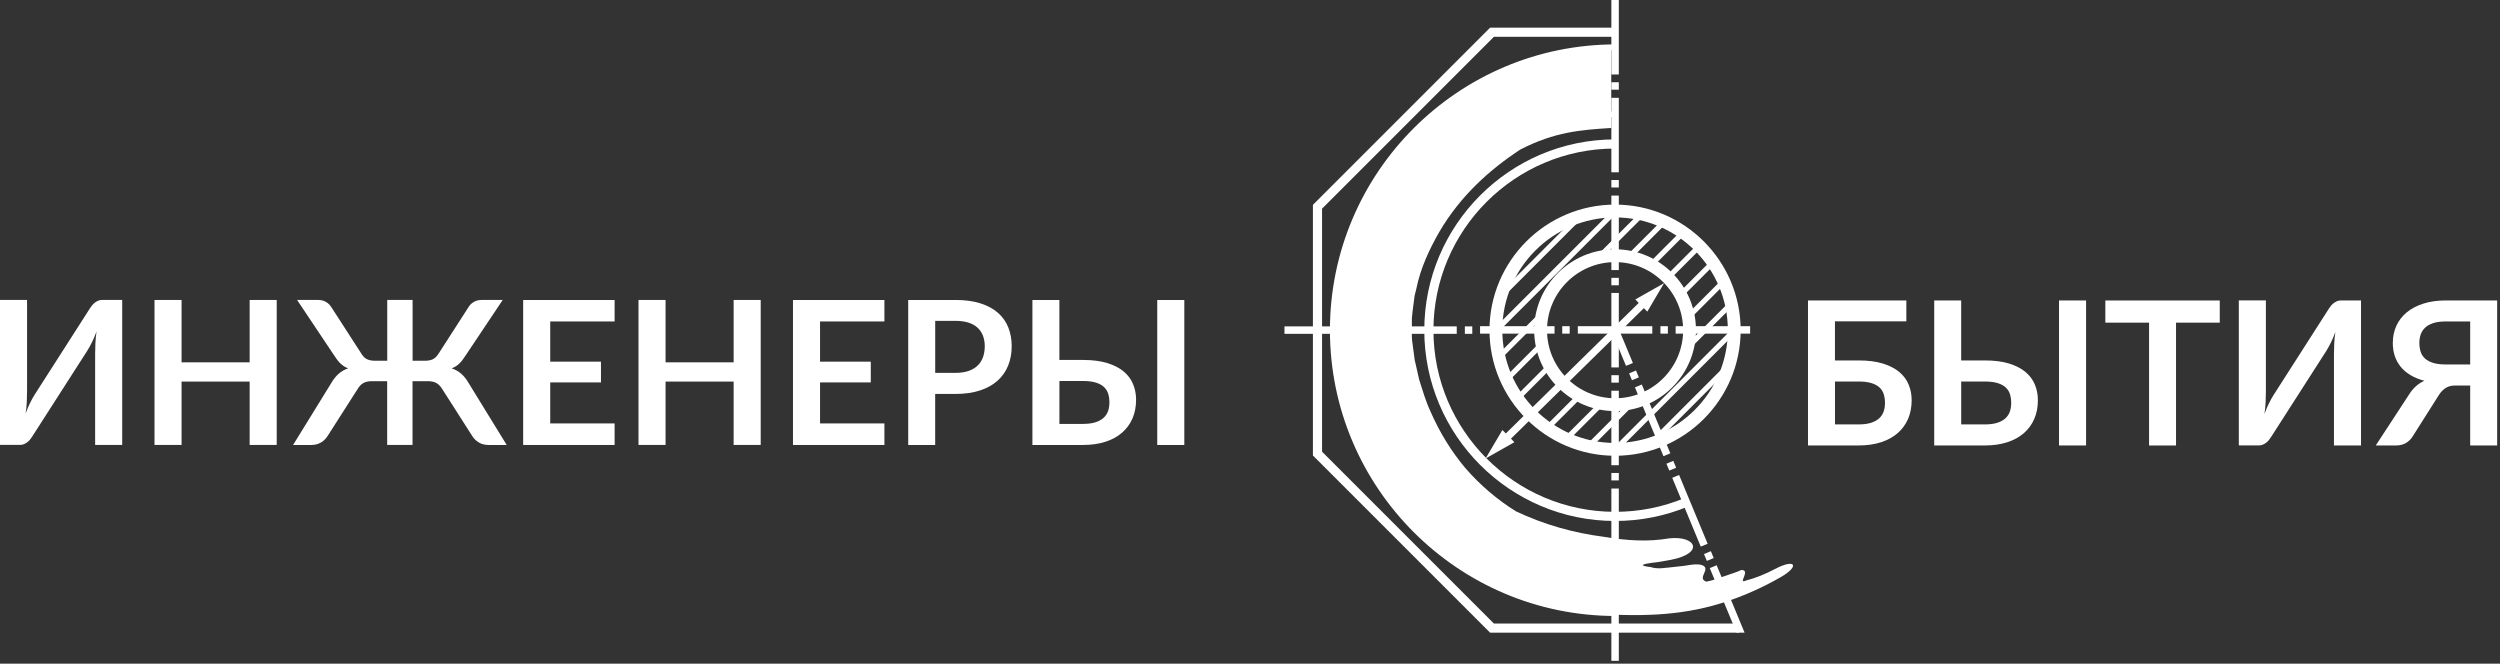 <?xml version="1.0" encoding="UTF-8"?> <svg xmlns="http://www.w3.org/2000/svg" width="776" height="206" viewBox="0 0 776 206" fill="none"><rect x="0" y="0" width="776" height="206" fill="#333333" stroke="none"/><path fill-rule="evenodd" clip-rule="evenodd" d="M500.168 39.72C490.708 40.32 482.628 40.9 471.908 46.41C462.268 52.74 453.258 60.88 446.768 71.97C443.598 77.49 440.888 83.39 439.648 89.55C439.458 90.31 439.258 91.06 439.088 91.83L438.788 94.14C438.608 95.68 438.348 97.19 438.248 98.7C438.248 100.22 438.238 101.73 438.238 103.22C438.258 103.96 438.198 104.7 438.288 105.43C438.378 106.16 438.478 106.88 438.568 107.6L438.918 110.18C439.028 111.04 439.108 111.91 439.358 112.75C439.768 114.44 440.148 116.14 440.508 117.84C441.578 121.15 442.508 124.5 443.998 127.66C446.768 134.04 450.418 140.04 454.898 145.36C459.458 150.6 464.768 155.13 470.558 158.72C479.118 162.77 488.258 165.41 497.998 166.65C504.688 167.78 511.558 168.26 518.048 167.11C526.498 166.18 529.168 171.69 518.708 173.76C516.588 174.12 514.548 174.55 512.948 174.67C509.778 175.08 508.448 175.57 512.378 176.02C513.038 176.27 514.208 176.45 515.598 176.39C516.988 176.29 518.618 176.09 520.258 175.91C521.078 175.81 521.898 175.76 522.678 175.65C523.458 175.5 524.208 175.38 524.908 175.3C526.308 175.13 527.498 175.12 528.258 175.4C531.408 176.49 526.488 179.47 529.658 180.55C530.348 180.36 531.238 180.23 532.168 179.9C533.098 179.58 534.108 179.24 535.128 178.89C537.138 178.15 539.218 177.59 540.488 176.93C543.608 176.82 539.228 181.42 541.898 180.21C544.818 179.48 547.898 178.23 551.018 176.59C557.328 173.27 558.728 175.69 552.748 179.14C546.908 182.51 540.678 185.24 534.198 187.26C521.028 191.3 508.458 191.43 493.048 190.35C479.948 189.58 467.648 185.23 456.078 178.34C444.118 171.27 434.028 161.21 426.638 149.47C422.818 143.65 420.038 137.24 417.668 130.7C417.118 129.05 416.708 127.36 416.238 125.69C415.828 124 415.238 122.35 414.988 120.63L414.128 115.49L413.718 112.91L413.538 110.32C412.398 96.51 414.558 82.36 419.878 69.4C425.278 56.48 433.888 44.96 444.558 35.85C445.838 34.64 447.278 33.64 448.688 32.59L452.948 29.49L457.478 26.78C458.998 25.9 460.478 24.95 462.098 24.24C465.288 22.76 468.428 21.14 471.788 20.07L476.768 18.33L481.888 17.04C488.248 15.51 493.688 14.76 500.168 14.63C500.078 15.05 500.158 39.02 500.168 39.72Z" fill="white"></path><path fill-rule="evenodd" clip-rule="evenodd" d="M444.741 38.98C442.721 40.3 441.271 42.319 439.951 44.2C439.271 45.219 438.411 45.989 437.591 46.77C436.781 47.559 435.901 48.27 435.011 48.98C433.271 50.41 431.401 51.83 430.591 54.179C429.491 57.039 427.571 59.289 425.991 61.859C425.151 63.109 424.301 64.379 423.521 65.71C422.821 67.07 422.291 68.529 421.891 70.059C421.571 71.469 421.151 72.85 420.931 74.29C420.731 75.719 420.521 77.159 420.321 78.6C419.801 81.43 419.781 84.34 419.531 87.18L419.361 89.309L419.341 91.45C419.311 92.87 419.261 94.279 419.171 95.689C419.061 98.51 419.151 101.32 418.851 104.15C418.371 114.84 420.541 125.18 424.311 134.81C428.121 144.47 433.581 153.45 440.421 162.15C441.341 163.5 442.511 164.63 443.641 165.87C444.781 167.09 445.971 168.31 447.181 169.54C448.461 170.68 449.821 171.76 451.191 172.86C452.591 173.92 453.921 175.12 455.471 175.99C458.501 177.82 461.541 179.79 464.871 181.07C466.511 181.77 468.141 182.46 469.801 183.07C471.491 183.57 473.181 184.04 474.851 184.47C479.721 185.83 487.261 187.32 494.731 187.68C502.201 187.77 509.511 186.67 513.371 184.26C502.331 187.46 489.771 186.1 479.381 182.39C491.241 184.65 503.781 184.52 515.571 181.54C527.341 178.6 528.801 177.38 518.261 180.1C507.731 182.86 496.581 183.01 486.221 180.66C472.941 176.79 466.481 172.61 458.881 166.17C451.261 159.72 445.511 152.53 442.211 144.17C447.571 152.73 455.341 161.13 465.401 167.4C480.121 174.76 488.461 176.09 475.421 170.02C474.061 169.52 472.811 168.73 471.541 168.06C470.291 167.37 469.041 166.68 467.801 165.99C466.641 165.18 465.481 164.38 464.321 163.58C463.191 162.76 462.001 162.07 460.991 161.11C456.761 157.61 452.971 153.87 449.861 149.85C444.041 142.57 439.811 134.4 437.081 125.93C434.351 117.45 433.081 108.68 433.041 99.87C433.291 95.07 434.191 90.34 435.271 85.73C437.691 76.26 442.171 67.499 447.821 59.539C448.461 58.669 449.121 57.66 449.911 56.669C450.751 55.719 451.621 54.719 452.511 53.66C452.951 53.13 453.391 52.59 453.841 52.039L455.301 50.52C456.271 49.499 457.191 48.4 458.101 47.34C459.071 46.359 459.991 45.349 460.821 44.309C461.231 43.789 461.621 43.27 461.991 42.739C462.371 42.239 462.761 41.77 463.091 41.279C464.441 39.33 465.311 37.279 465.321 35.239C462.501 36.609 459.841 38.87 457.211 40.289C457.801 39.15 458.391 37.63 459.381 36.609C458.231 37.239 456.971 37.98 456.181 38.98C456.801 38.099 457.401 37.13 457.341 36.3C455.921 37.069 454.641 39.219 453.891 40.27C453.361 40.819 451.951 44.33 451.061 44.69C451.551 43.4 452.181 41.969 452.811 40.58C453.501 39.26 454.161 37.929 454.551 36.66C453.791 37.12 453.131 37.709 452.341 38.08C452.841 36.959 454.421 35.539 454.411 34.52C453.511 35.2 452.721 35.929 451.921 36.639C451.111 37.349 450.301 38.059 449.421 38.819C447.971 40.01 446.581 41.02 445.481 42.48C446.681 40.62 448.611 38.389 449.061 36.469C448.111 36.91 447.381 37.739 446.671 38.52C446.691 38.349 446.671 38.2 446.601 38.069C446.251 38.389 445.671 38.66 445.331 39.01C445.191 38.87 444.991 38.8 444.931 38.59L445.181 38.919L444.741 38.98Z" fill="white"></path><path fill-rule="evenodd" clip-rule="evenodd" d="M455.742 47.39C454.362 48.75 452.252 50.45 450.832 51.53L455.742 47.39Z" fill="white"></path><path fill-rule="evenodd" clip-rule="evenodd" d="M444.741 38.98C442.721 40.3 441.271 42.319 439.951 44.2C439.271 45.219 438.411 45.989 437.591 46.77C436.781 47.559 435.901 48.27 435.011 48.98C433.271 50.41 431.401 51.83 430.591 54.179C429.491 57.039 427.571 59.289 425.991 61.859C425.151 63.109 424.301 64.379 423.521 65.71C422.821 67.07 422.291 68.529 421.891 70.059C421.571 71.469 421.151 72.85 420.931 74.29C420.731 75.719 420.521 77.159 420.321 78.6C419.801 81.43 419.781 84.34 419.531 87.18L419.361 89.309L419.341 91.45C419.311 92.87 419.261 94.279 419.171 95.689C419.061 98.51 419.151 101.32 418.851 104.15C418.371 114.84 420.541 125.18 424.311 134.81C428.121 144.47 433.581 153.45 440.421 162.15C441.341 163.5 442.511 164.63 443.641 165.87C444.781 167.09 445.971 168.31 447.181 169.54C448.461 170.68 449.821 171.76 451.191 172.86C452.591 173.92 453.921 175.12 455.471 175.99C458.501 177.82 461.541 179.79 464.871 181.07C466.511 181.77 468.141 182.46 469.801 183.07C471.491 183.57 473.181 184.04 474.851 184.47C479.721 185.83 487.261 187.32 494.731 187.68C502.201 187.77 509.511 186.67 513.371 184.26C502.331 187.46 489.771 186.1 479.381 182.39C491.241 184.65 503.781 184.52 515.571 181.54C527.341 178.6 528.801 177.38 518.261 180.1C507.731 182.86 496.581 183.01 486.221 180.66C472.941 176.79 466.481 172.61 458.881 166.17C451.261 159.72 445.511 152.53 442.211 144.17C447.571 152.73 455.341 161.13 465.401 167.4C480.121 174.76 488.461 176.09 475.421 170.02C474.061 169.52 472.811 168.73 471.541 168.06C470.291 167.37 469.041 166.68 467.801 165.99C466.641 165.18 465.481 164.38 464.321 163.58C463.191 162.76 462.001 162.07 460.991 161.11C456.761 157.61 452.971 153.87 449.861 149.85C444.041 142.57 439.811 134.4 437.081 125.93C434.351 117.45 433.081 108.68 433.041 99.87C433.291 95.07 434.191 90.34 435.271 85.73C437.691 76.26 442.171 67.499 447.821 59.539C448.461 58.669 449.121 57.66 449.911 56.669C450.751 55.719 451.621 54.719 452.511 53.66C452.951 53.13 453.391 52.59 453.841 52.039L455.301 50.52C456.271 49.499 457.191 48.4 458.101 47.34C459.071 46.359 459.991 45.349 460.821 44.309C461.231 43.789 461.621 43.27 461.991 42.739C462.371 42.239 462.761 41.77 463.091 41.279C464.441 39.33 465.311 37.279 465.321 35.239C462.501 36.609 459.841 38.87 457.211 40.289C457.801 39.15 458.391 37.63 459.381 36.609C458.231 37.239 456.971 37.98 456.181 38.98C456.801 38.099 457.401 37.13 457.341 36.3C455.921 37.069 454.641 39.219 453.891 40.27C453.361 40.819 451.951 44.33 451.061 44.69C451.551 43.4 452.181 41.969 452.811 40.58C453.501 39.26 454.161 37.929 454.551 36.66C453.791 37.12 453.131 37.709 452.341 38.08C452.841 36.959 454.421 35.539 454.411 34.52C453.511 35.2 452.721 35.929 451.921 36.639C451.111 37.349 450.301 38.059 449.421 38.819C447.971 40.01 446.581 41.02 445.481 42.48C446.681 40.62 448.611 38.389 449.061 36.469C448.111 36.91 447.381 37.739 446.671 38.52C446.691 38.349 446.671 38.2 446.601 38.069C446.251 38.389 445.671 38.66 445.331 39.01C445.191 38.87 444.991 38.8 444.931 38.59L445.181 38.919L444.741 38.98Z" fill="white"></path><path fill-rule="evenodd" clip-rule="evenodd" d="M455.742 47.39C454.362 48.75 452.252 50.45 450.832 51.53L455.742 47.39Z" fill="white"></path><path fill-rule="evenodd" clip-rule="evenodd" d="M466.438 90.079L488.997 67.519C490.077 67.139 491.177 66.809 492.297 66.519L465.438 93.379C465.718 92.26 466.058 91.159 466.438 90.079Z" fill="white"></path><path fill-rule="evenodd" clip-rule="evenodd" d="M464.338 101.42L500.328 65.43C500.658 65.42 500.988 65.42 501.318 65.42C501.758 65.42 502.198 65.43 502.628 65.45L464.358 103.73C464.348 103.29 464.328 102.86 464.328 102.42C464.328 102.08 464.338 101.75 464.338 101.42Z" fill="white"></path><path fill-rule="evenodd" clip-rule="evenodd" d="M465.098 109.92L479.148 95.87C478.868 96.84 478.638 97.83 478.478 98.84L465.538 111.78C465.368 111.17 465.218 110.55 465.098 109.92ZM494.788 80.23L508.838 66.18C509.468 66.31 510.088 66.46 510.708 66.62L497.758 79.56C496.748 79.72 495.748 79.94 494.788 80.23Z" fill="white"></path><path fill-rule="evenodd" clip-rule="evenodd" d="M467.301 116.96L478.451 105.81C478.551 106.47 478.671 107.11 478.821 107.75L468.021 118.55C467.771 118.02 467.531 117.49 467.301 116.96ZM504.721 79.54L515.871 68.39C516.401 68.62 516.931 68.86 517.451 69.11L506.661 79.91C506.031 79.76 505.381 79.63 504.721 79.54Z" fill="white"></path><path fill-rule="evenodd" clip-rule="evenodd" d="M470.559 122.95L480.679 112.83C480.939 113.34 481.209 113.83 481.499 114.31L471.509 124.3C471.179 123.86 470.869 123.41 470.559 122.95ZM511.739 81.77L521.859 71.64C522.319 71.95 522.769 72.27 523.219 72.59L513.229 82.58C512.749 82.29 512.249 82.02 511.739 81.77Z" fill="white"></path><path fill-rule="evenodd" clip-rule="evenodd" d="M474.68 128.07L484.49 118.26C484.86 118.66 485.25 119.04 485.65 119.41L475.84 129.22C475.45 128.85 475.06 128.46 474.68 128.07ZM517.18 85.579L526.99 75.769C527.38 76.15 527.77 76.529 528.14 76.93L518.33 86.74C517.96 86.34 517.57 85.95 517.18 85.579Z" fill="white"></path><path fill-rule="evenodd" clip-rule="evenodd" d="M479.629 132.37L489.639 122.36C490.129 122.65 490.629 122.92 491.139 123.17L480.989 133.31C480.529 133.01 480.079 132.7 479.629 132.37ZM521.279 90.73L531.289 80.72C531.609 81.17 531.929 81.62 532.229 82.08L522.079 92.23C521.829 91.72 521.569 91.22 521.279 90.73Z" fill="white"></path><path fill-rule="evenodd" clip-rule="evenodd" d="M485.43 135.82L496.28 124.98C496.92 125.12 497.58 125.24 498.24 125.33L487.03 136.54C486.49 136.31 485.96 136.07 485.43 135.82ZM523.89 97.37L534.74 86.519C534.99 87.04 535.23 87.579 535.45 88.109L524.24 99.32C524.15 98.659 524.03 98.01 523.89 97.37Z" fill="white"></path><path fill-rule="evenodd" clip-rule="evenodd" d="M492.23 138.27L505.32 125.18C506.37 125 507.39 124.74 508.38 124.43L494.12 138.69C493.48 138.57 492.85 138.43 492.23 138.27ZM524.1 106.41L537.19 93.32C537.35 93.94 537.49 94.57 537.61 95.2L523.34 109.47C523.66 108.47 523.92 107.45 524.1 106.41Z" fill="white"></path><path fill-rule="evenodd" clip-rule="evenodd" d="M500.359 139.39L538.299 101.45C538.309 101.77 538.309 102.09 538.309 102.41C538.309 102.87 538.299 103.32 538.279 103.77L502.679 139.37C502.229 139.38 501.769 139.4 501.319 139.4C500.999 139.4 500.679 139.4 500.359 139.39Z" fill="white"></path><path fill-rule="evenodd" clip-rule="evenodd" d="M510.84 138.16L537.08 111.92C536.77 113.07 536.42 114.2 536 115.3L514.22 137.08C513.12 137.5 511.99 137.86 510.84 138.16Z" fill="white"></path><path fill-rule="evenodd" clip-rule="evenodd" d="M501.321 127.6C487.471 127.6 476.211 116.34 476.211 102.49C476.211 88.64 487.471 77.38 501.321 77.38C515.171 77.38 526.431 88.64 526.431 102.49C526.431 116.34 515.171 127.6 501.321 127.6ZM501.321 81.36C489.671 81.36 480.191 90.84 480.191 102.49C480.191 114.14 489.671 123.62 501.321 123.62C512.971 123.62 522.451 114.14 522.451 102.49C522.451 90.84 512.971 81.36 501.321 81.36Z" fill="white"></path><path fill-rule="evenodd" clip-rule="evenodd" d="M501.32 141.47C479.83 141.47 462.34 123.98 462.34 102.49C462.34 81 479.83 63.51 501.32 63.51C522.81 63.51 540.3 81 540.3 102.49C540.3 123.98 522.82 141.47 501.32 141.47ZM501.32 67.49C482.02 67.49 466.32 83.19 466.32 102.49C466.32 121.79 482.02 137.49 501.32 137.49C520.62 137.49 536.32 121.79 536.32 102.49C536.33 83.19 520.62 67.49 501.32 67.49Z" fill="white"></path><path fill-rule="evenodd" clip-rule="evenodd" d="M501.318 161.71C468.668 161.71 442.098 135.14 442.098 102.49C442.098 69.84 468.668 43.27 501.318 43.27V46.109C470.228 46.109 444.938 71.4 444.938 102.49C444.938 133.58 470.228 158.87 501.318 158.87C508.828 158.87 516.118 157.42 522.978 154.56L524.068 157.18C516.858 160.18 509.208 161.71 501.318 161.71Z" fill="white"></path><path fill-rule="evenodd" clip-rule="evenodd" d="M539.727 196.39H462.527L407.527 141.39V63.59L462.527 8.59H501.387V11.43H463.707L410.367 64.77V140.21L463.707 193.55H539.727V196.39Z" fill="white"></path><path fill-rule="evenodd" clip-rule="evenodd" d="M501.519 191.2C452.609 191.2 412.809 151.41 412.809 102.49C412.809 53.58 452.599 13.78 501.519 13.78V15.48C453.539 15.48 414.519 54.51 414.519 102.48C414.519 150.45 453.549 189.48 501.519 189.48V191.2Z" fill="white"></path><path fill-rule="evenodd" clip-rule="evenodd" d="M435.128 102.49H433.418C433.418 65.05 463.878 34.59 501.318 34.59V36.3C464.818 36.29 435.128 65.99 435.128 102.49Z" fill="white"></path><path d="M512.878 101.25H489.758V103.56H512.878V101.25Z" fill="white"></path><path d="M482.53 101.25H459.41V103.56H482.53V101.25Z" fill="white"></path><path d="M487.228 101.25H484.918V103.56H487.228V101.25Z" fill="white"></path><path d="M452.171 101.31H429.051V103.62H452.171V101.31Z" fill="white"></path><path d="M421.819 101.31H398.699V103.62H421.819V101.31Z" fill="white"></path><path d="M426.65 101.31H424.34V103.62H426.65V101.31Z" fill="white"></path><path d="M456.997 101.31H454.688V103.62H456.997V101.31Z" fill="white"></path><path d="M543.241 101.25H520.121V103.56H543.241V101.25Z" fill="white"></path><path d="M517.708 101.25H515.398V103.56H517.708V101.25Z" fill="white"></path><path d="M502.478 90.93H500.168V114.05H502.478V90.93Z" fill="white"></path><path d="M502.478 60.71H500.168V83.83H502.478V60.71Z" fill="white"></path><path d="M502.478 86.24H500.168V88.55H502.478V86.24Z" fill="white"></path><path d="M502.478 55.88H500.168V58.19H502.478V55.88Z" fill="white"></path><path d="M502.478 0H500.168V23.12H502.478V0Z" fill="white"></path><path d="M502.478 30.36H500.168V53.48H502.478V30.36Z" fill="white"></path><path d="M502.478 25.53H500.168V27.84H502.478V25.53Z" fill="white"></path><path d="M502.478 182H500.168V205.12H502.478V182Z" fill="white"></path><path d="M502.478 177.17H500.168V179.48H502.478V177.17Z" fill="white"></path><path d="M502.478 121.28H500.168V144.4H502.478V121.28Z" fill="white"></path><path d="M502.478 151.64H500.168V174.76H502.478V151.64Z" fill="white"></path><path d="M502.478 146.81H500.168V149.12H502.478V146.81Z" fill="white"></path><path d="M502.478 116.46H500.168V118.77H502.478V116.46Z" fill="white"></path><path d="M509.618 119.354L507.484 120.238L516.337 141.597L518.471 140.712L509.618 119.354Z" fill="white"></path><path fill-rule="evenodd" clip-rule="evenodd" d="M502.27 101.64L506.85 112.68L504.71 113.56L500.16 102.59L502.27 101.64Z" fill="white"></path><path d="M507.814 115.001L505.68 115.886L506.564 118.02L508.698 117.135L507.814 115.001Z" fill="white"></path><path d="M519.396 143.052L517.262 143.936L518.145 146.07L520.279 145.186L519.396 143.052Z" fill="white"></path><path fill-rule="evenodd" clip-rule="evenodd" d="M541.521 196.389H539.021L530.711 176.339L532.851 175.449L541.521 196.389Z" fill="white"></path><path d="M521.196 147.428L519.062 148.312L527.917 169.668L530.051 168.784L521.196 147.428Z" fill="white"></path><path d="M531.056 171.088L528.922 171.972L529.806 174.106L531.94 173.222L531.056 171.088Z" fill="white"></path><path fill-rule="evenodd" clip-rule="evenodd" d="M507.601 92.94L508.661 94.03L467.401 134.55L466.341 133.47L461.141 142.3L470.061 137.26L469.001 136.17L510.251 95.65L511.321 96.73L516.521 87.9L507.601 92.94Z" fill="white"></path><path d="M37.93 93.11V138.11H29.53V109.91C29.53 108.85 29.56 107.75 29.61 106.58C29.66 105.42 29.78 104.18 29.97 102.87C29.56 104.03 29.1 105.11 28.62 106.09C28.13 107.07 27.66 107.94 27.2 108.69L9.99 135.52C9.8 135.83 9.58 136.14 9.32 136.45C9.06 136.76 8.78 137.03 8.47 137.27C8.16 137.51 7.82 137.7 7.44 137.86C7.06 138.02 6.68 138.09 6.29 138.09H0V93.09H8.4V121.29C8.4 122.35 8.37 123.46 8.32 124.63C8.27 125.8 8.15 127.04 7.96 128.35C8.37 127.19 8.83 126.11 9.31 125.12C9.8 124.12 10.28 123.25 10.76 122.5L27.94 95.67C28.13 95.36 28.35 95.05 28.61 94.74C28.87 94.43 29.16 94.16 29.47 93.92C29.78 93.68 30.12 93.49 30.48 93.33C30.84 93.17 31.23 93.1 31.65 93.1H37.93V93.11Z" fill="white"></path><path d="M85.891 93.109V138.109H77.491V118.439H56.361V138.109H47.961V93.109H56.361V112.469H77.491V93.109H85.891Z" fill="white"></path><path d="M157.279 138.119H151.709C150.489 138.119 149.439 137.849 148.579 137.319C147.719 136.789 147.029 136.089 146.509 135.219L137.299 120.809C136.739 119.899 136.119 119.249 135.429 118.879C134.739 118.509 133.869 118.319 132.809 118.319H128.049V138.109H120.179V118.319H115.419C114.379 118.319 113.519 118.499 112.819 118.879C112.119 119.249 111.509 119.899 110.969 120.809L101.759 135.219C101.239 136.089 100.549 136.789 99.679 137.319C98.809 137.849 97.769 138.119 96.569 138.119H90.969L102.739 119.039C103.469 117.779 104.259 116.769 105.119 116.019C105.979 115.269 106.959 114.709 108.059 114.339C107.149 113.979 106.359 113.489 105.709 112.859C105.059 112.229 104.429 111.439 103.829 110.479L92.219 93.109H98.849C99.699 93.109 100.479 93.319 101.199 93.729C101.919 94.149 102.489 94.729 102.929 95.469L112.139 109.729C112.699 110.639 113.309 111.239 113.979 111.529C114.639 111.819 115.399 111.969 116.249 111.969H120.199V93.109H128.069V111.969H132.049C132.899 111.969 133.649 111.829 134.309 111.529C134.959 111.239 135.579 110.639 136.159 109.729L145.339 95.469C145.769 94.719 146.349 94.149 147.059 93.729C147.779 93.309 148.569 93.109 149.439 93.109H156.039L144.429 110.479C143.829 111.439 143.209 112.229 142.559 112.859C141.919 113.489 141.129 113.979 140.199 114.339C141.319 114.709 142.309 115.269 143.169 116.019C144.029 116.769 144.829 117.769 145.549 119.039L157.279 138.119Z" fill="white"></path><path d="M170.791 99.78V112.26H186.541V118.7H170.791V131.43H190.771V138.12H162.391V93.12H190.771V99.78H170.791Z" fill="white"></path><path d="M236.121 93.109V138.109H227.721V118.439H206.591V138.109H198.191V93.109H206.591V112.469H227.721V93.109H236.121Z" fill="white"></path><path d="M254.541 99.78V112.26H270.291V118.7H254.541V131.43H274.521V138.12H246.141V93.12H274.521V99.78H254.541Z" fill="white"></path><path d="M296.55 93.109C299.56 93.109 302.16 93.459 304.36 94.169C306.56 94.879 308.37 95.859 309.8 97.129C311.23 98.389 312.3 99.909 312.99 101.669C313.68 103.429 314.03 105.359 314.03 107.459C314.03 109.639 313.67 111.629 312.94 113.449C312.21 115.269 311.13 116.829 309.67 118.139C308.21 119.449 306.4 120.469 304.21 121.189C302.02 121.919 299.46 122.279 296.54 122.279H290.28V138.119H281.91V93.119H296.55V93.109ZM296.55 115.739C298.09 115.739 299.42 115.549 300.56 115.169C301.7 114.789 302.65 114.239 303.41 113.519C304.17 112.809 304.73 111.929 305.11 110.909C305.48 109.879 305.67 108.729 305.67 107.469C305.67 106.259 305.48 105.179 305.11 104.199C304.74 103.229 304.18 102.399 303.43 101.709C302.68 101.029 301.74 100.499 300.6 100.139C299.46 99.779 298.11 99.589 296.55 99.589H290.29V115.739H296.55Z" fill="white"></path><path d="M336.171 111.73C339.101 111.73 341.601 112.05 343.691 112.69C345.771 113.34 347.481 114.21 348.801 115.32C350.121 116.43 351.091 117.73 351.711 119.24C352.331 120.74 352.641 122.36 352.641 124.08C352.641 126.2 352.271 128.12 351.541 129.84C350.801 131.56 349.731 133.04 348.321 134.27C346.911 135.51 345.181 136.46 343.141 137.12C341.101 137.78 338.771 138.12 336.151 138.12H320.461V93.12H328.831V111.73H336.171ZM336.141 131.58C337.701 131.58 339.001 131.41 340.051 131.07C341.101 130.73 341.941 130.26 342.591 129.66C343.231 129.05 343.691 128.35 343.961 127.54C344.231 126.73 344.361 125.86 344.361 124.92C344.361 123.91 344.231 122.98 343.961 122.15C343.691 121.32 343.231 120.62 342.591 120.05C341.951 119.48 341.111 119.04 340.071 118.73C339.031 118.42 337.741 118.26 336.181 118.26H328.841V131.58H336.141ZM367.611 138.12H359.211V93.12H367.611V138.12Z" fill="white"></path><path d="M576.909 111.88C579.839 111.88 582.339 112.2 584.429 112.84C586.509 113.49 588.219 114.36 589.539 115.47C590.859 116.58 591.829 117.88 592.449 119.39C593.069 120.89 593.379 122.51 593.379 124.23C593.379 126.35 593.009 128.27 592.279 129.99C591.539 131.71 590.469 133.19 589.059 134.42C587.649 135.65 585.919 136.61 583.879 137.27C581.839 137.93 579.509 138.27 576.889 138.27H561.199V93.269H591.729V99.74H569.569V111.88H576.909ZM576.879 131.74C578.439 131.74 579.739 131.57 580.789 131.23C581.839 130.89 582.679 130.42 583.329 129.82C583.969 129.21 584.429 128.51 584.699 127.7C584.969 126.89 585.099 126.02 585.099 125.08C585.099 124.07 584.969 123.14 584.699 122.31C584.429 121.48 583.969 120.78 583.329 120.21C582.689 119.64 581.849 119.2 580.809 118.89C579.769 118.58 578.479 118.42 576.919 118.42H569.579V131.74H576.879Z" fill="white"></path><path d="M616.089 111.88C619.019 111.88 621.519 112.2 623.609 112.84C625.689 113.49 627.399 114.36 628.719 115.47C630.039 116.58 631.009 117.88 631.629 119.39C632.249 120.89 632.559 122.51 632.559 124.23C632.559 126.35 632.189 128.27 631.459 129.99C630.719 131.71 629.649 133.19 628.239 134.42C626.829 135.65 625.099 136.61 623.059 137.27C621.019 137.93 618.689 138.27 616.069 138.27H600.379V93.269H608.749V111.88H616.089ZM616.059 131.74C617.619 131.74 618.919 131.57 619.969 131.23C621.019 130.89 621.859 130.42 622.509 129.82C623.149 129.21 623.609 128.51 623.879 127.7C624.149 126.89 624.279 126.02 624.279 125.08C624.279 124.07 624.149 123.14 623.879 122.31C623.609 121.48 623.149 120.78 622.509 120.21C621.869 119.64 621.029 119.2 619.989 118.89C618.949 118.58 617.659 118.42 616.099 118.42H608.759V131.74H616.059ZM647.529 138.27H639.119V93.269H647.519V138.27H647.529Z" fill="white"></path><path d="M689.01 100.15H675.44V138.28H667.07V100.15H653.5V93.269H689.01V100.15Z" fill="white"></path><path d="M732.86 93.27V138.27H724.46V110.07C724.46 109.01 724.49 107.91 724.54 106.74C724.59 105.58 724.71 104.34 724.9 103.03C724.49 104.19 724.03 105.27 723.55 106.25C723.06 107.23 722.59 108.1 722.13 108.85L704.92 135.68C704.73 135.99 704.51 136.3 704.25 136.61C703.99 136.92 703.71 137.19 703.4 137.43C703.09 137.67 702.75 137.86 702.37 138.02C701.99 138.18 701.61 138.25 701.22 138.25H694.93V93.25H703.33V121.45C703.33 122.51 703.3 123.62 703.25 124.79C703.2 125.96 703.08 127.2 702.89 128.51C703.3 127.35 703.76 126.27 704.24 125.28C704.73 124.28 705.21 123.41 705.69 122.66L722.87 95.83C723.06 95.52 723.28 95.21 723.54 94.9C723.8 94.59 724.09 94.32 724.4 94.08C724.71 93.84 725.05 93.65 725.41 93.49C725.77 93.33 726.16 93.26 726.58 93.26H732.86V93.27Z" fill="white"></path><path d="M775.117 138.27H766.747V119.66H762.148C761.648 119.66 761.168 119.71 760.698 119.8C760.238 119.89 759.787 120.06 759.357 120.3C758.927 120.54 758.507 120.86 758.097 121.26C757.687 121.67 757.278 122.19 756.888 122.83L748.948 135.37C748.428 136.24 747.737 136.94 746.867 137.47C745.997 138 744.958 138.27 743.758 138.27H737.438L747.768 122.46C749.018 120.47 750.597 119.04 752.527 118.19C750.867 117.76 749.417 117.17 748.188 116.42C746.958 115.67 745.928 114.8 745.128 113.79C744.318 112.78 743.718 111.66 743.318 110.43C742.918 109.19 742.727 107.87 742.727 106.46C742.727 104.53 743.098 102.75 743.828 101.14C744.568 99.52 745.637 98.13 747.037 96.97C748.437 95.81 750.158 94.9 752.208 94.24C754.248 93.59 756.578 93.26 759.198 93.26H775.117V138.27ZM766.747 113.13V99.78H759.188C757.628 99.78 756.327 99.95 755.277 100.29C754.227 100.63 753.388 101.11 752.758 101.71C752.128 102.31 751.668 103.01 751.388 103.81C751.108 104.61 750.967 105.48 750.967 106.41C750.967 107.43 751.097 108.35 751.367 109.18C751.637 110.01 752.097 110.72 752.737 111.3C753.377 111.88 754.227 112.33 755.277 112.65C756.327 112.97 757.628 113.13 759.188 113.13H766.747Z" fill="white"></path></svg> 